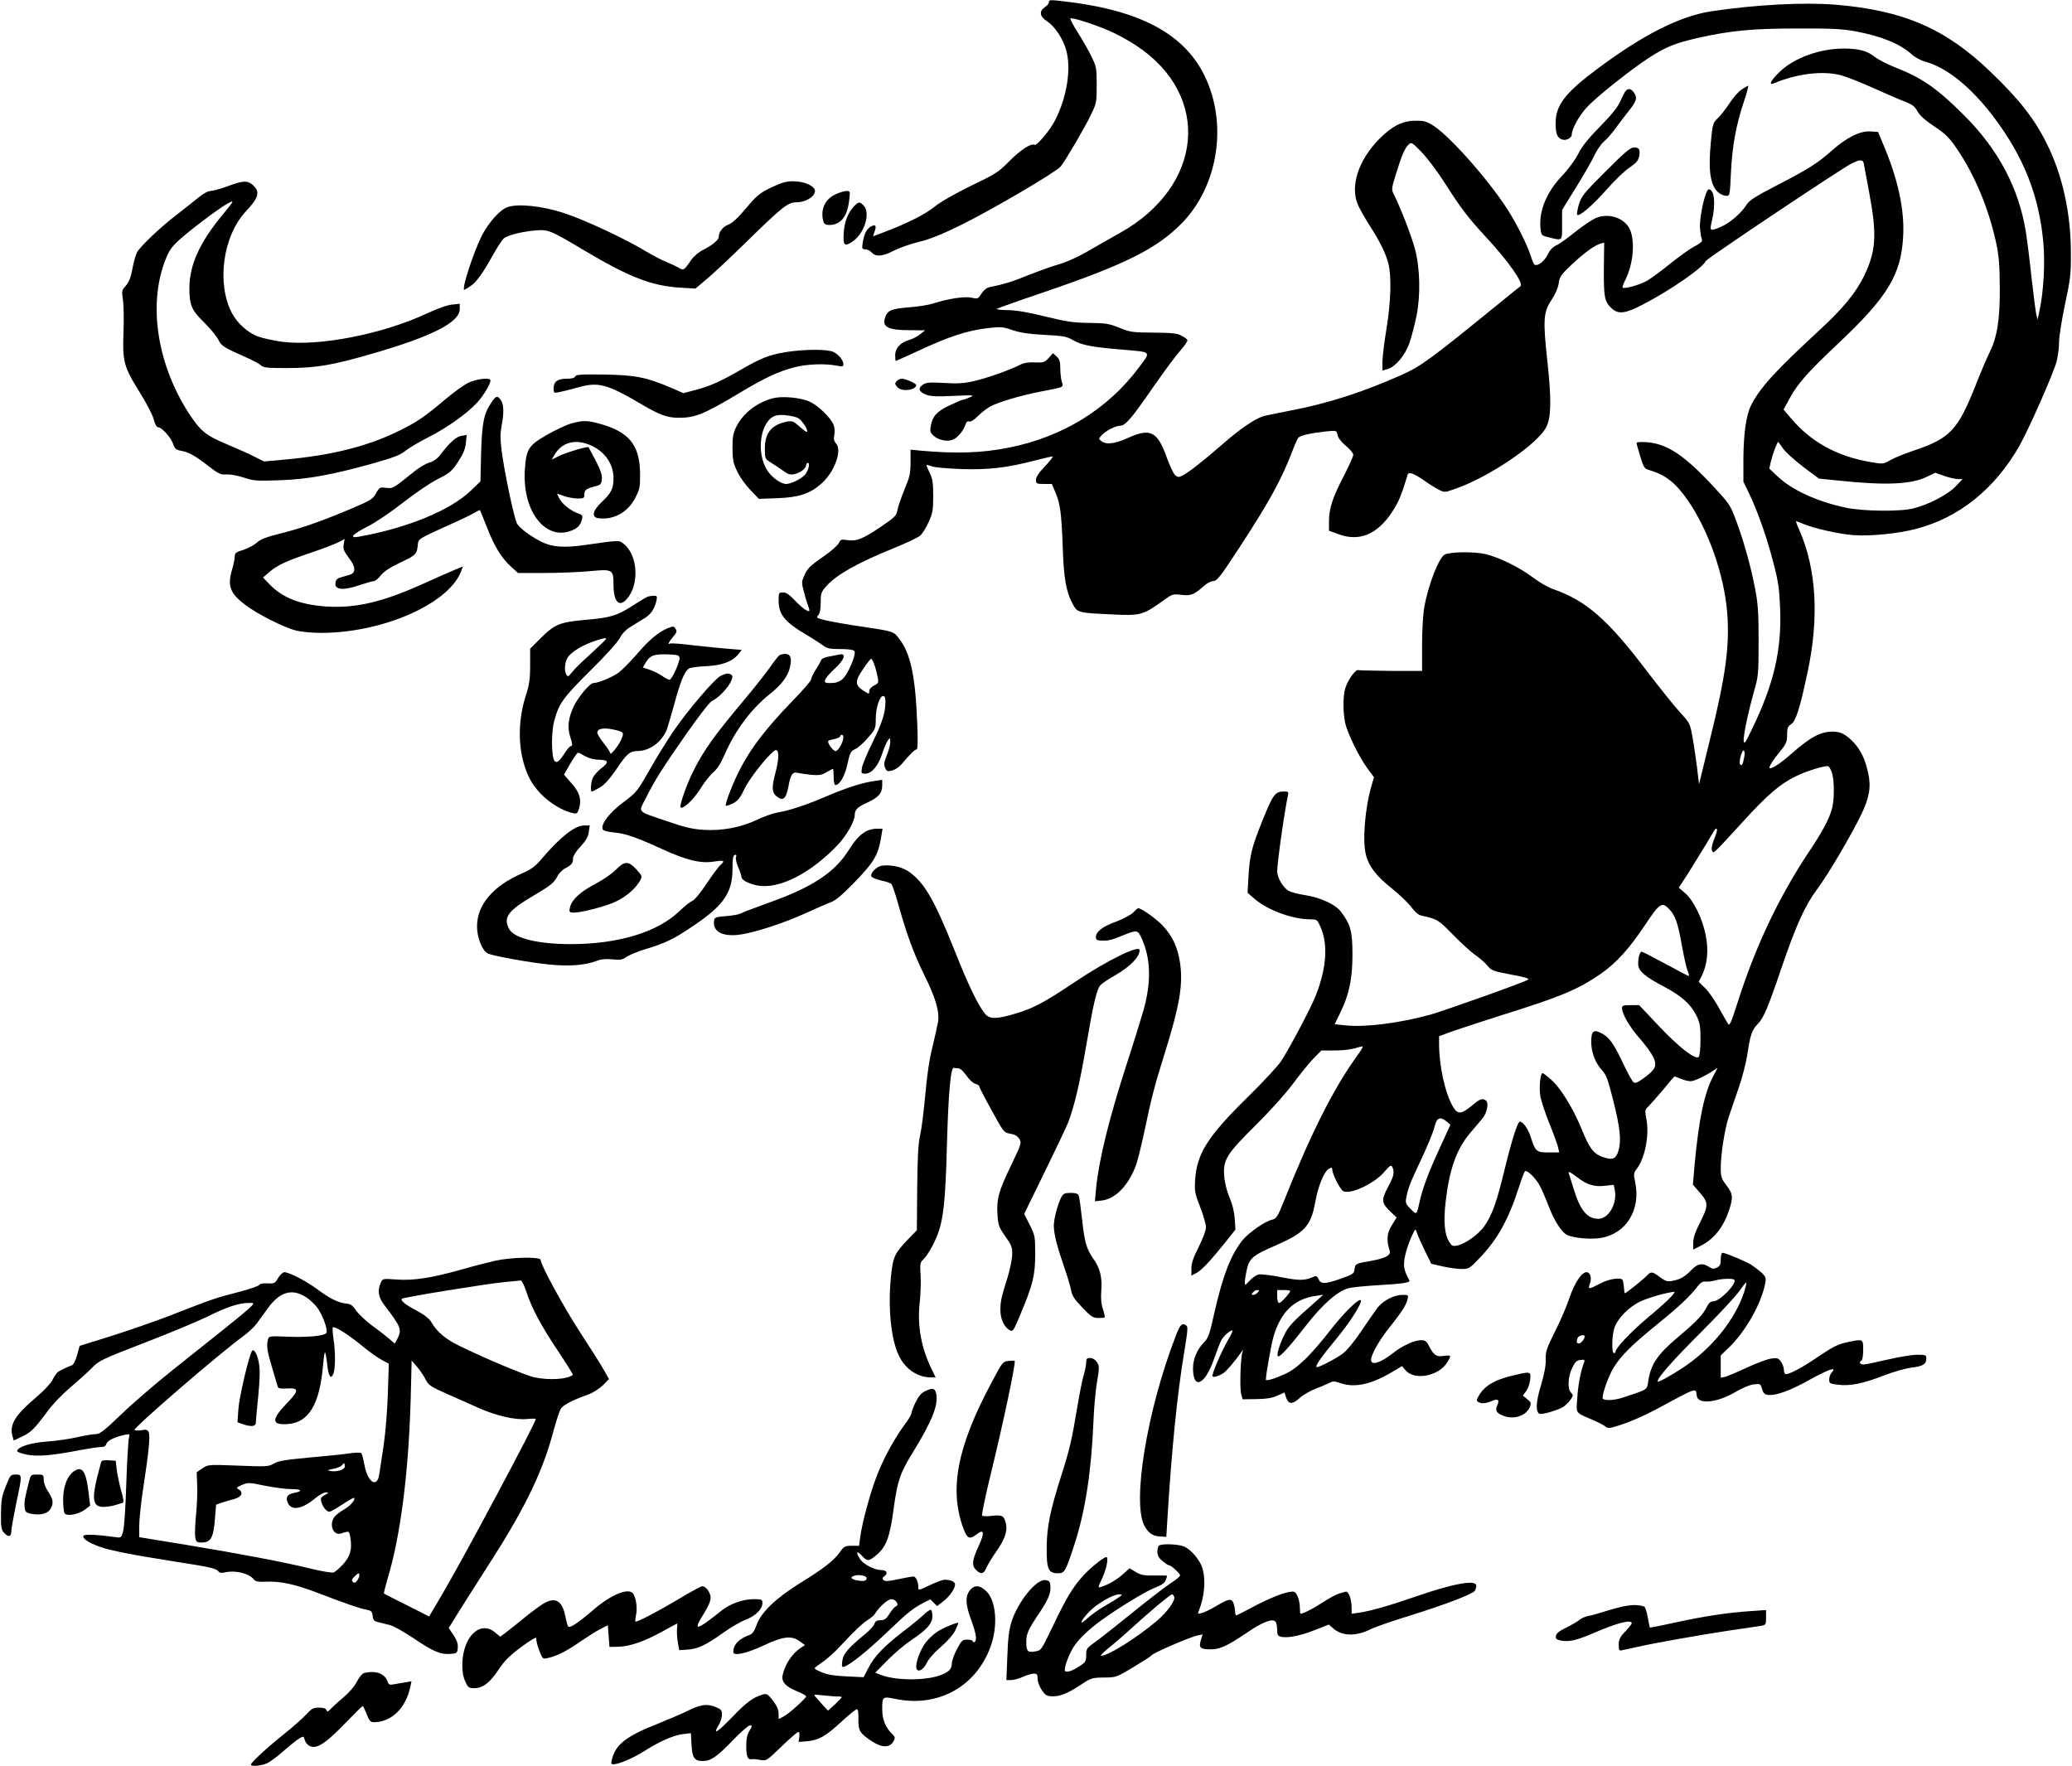 <?xml version="1.0" standalone="no"?>
<!DOCTYPE svg PUBLIC "-//W3C//DTD SVG 20010904//EN"
 "http://www.w3.org/TR/2001/REC-SVG-20010904/DTD/svg10.dtd">
<svg version="1.0" xmlns="http://www.w3.org/2000/svg"
 width="1280pt" height="1091pt" viewBox="0 0 1280 1091"
 preserveAspectRatio="xMidYMid meet">
<g transform="translate(0,1091) scale(0.1,-0.1)"
fill="#000000" stroke="none">
<path d="M6480 10896 c0 -7 -11 -21 -25 -30 -37 -25 -33 -58 13 -87 47 -31 98
-106 118 -177 33 -114 6 -290 -68 -435 -30 -60 -114 -160 -127 -152 -20 12
-84 -29 -152 -97 -70 -71 -86 -82 -241 -156 -98 -48 -189 -100 -223 -128 -58
-47 -164 -101 -305 -155 -41 -16 -75 -29 -76 -29 -1 0 3 13 9 30 13 35 6 46
-22 31 -27 -15 -43 -46 -51 -98 -6 -40 -5 -43 15 -43 12 0 30 -9 40 -20 26
-28 66 -25 136 11 33 17 103 42 157 55 71 17 143 47 267 108 193 96 581 324
608 358 31 39 148 239 186 318 35 72 36 79 36 185 0 103 -2 114 -32 175 -17
36 -55 102 -84 148 -29 45 -50 85 -46 88 8 8 142 -34 239 -76 47 -20 124 -62
171 -94 462 -307 412 -866 -104 -1155 -63 -35 -157 -89 -209 -119 -52 -30
-126 -63 -165 -74 -38 -10 -124 -41 -190 -67 -106 -43 -149 -56 -245 -76 -14
-2 -35 -20 -47 -39 -21 -33 -23 -34 -62 -25 -43 9 -143 -6 -236 -36 -27 -9
-96 -20 -153 -24 -106 -9 -127 -18 -143 -59 -23 -61 15 -82 149 -82 l97 -1
-29 -23 c-15 -13 -46 -29 -68 -36 -56 -16 -88 -51 -88 -95 0 -19 2 -35 4 -35
2 0 71 31 153 69 180 83 284 117 408 133 88 10 98 10 161 -12 49 -16 102 -24
198 -29 117 -6 136 -10 176 -33 51 -30 117 -43 303 -58 185 -16 179 -9 103
-110 -193 -258 -469 -428 -801 -495 -167 -34 -329 -39 -550 -19 l-60 6 0 -79
c0 -68 -5 -90 -38 -168 -20 -49 -40 -107 -43 -127 -6 -34 -15 -43 -103 -103
-114 -76 -148 -90 -205 -82 -39 6 -44 4 -54 -18 -6 -13 -46 -49 -89 -79 -92
-64 -107 -79 -127 -128 -14 -31 -14 -43 -1 -89 7 -30 18 -67 24 -82 6 -16 11
-33 11 -38 0 -17 -44 13 -91 63 -32 34 -53 48 -72 48 -26 0 -27 -2 -27 -50 0
-86 37 -132 167 -209 37 -22 83 -51 102 -65 30 -23 45 -26 112 -26 49 0 80 -4
87 -12 14 -19 -41 -148 -75 -175 -19 -16 -41 -23 -70 -23 -36 0 -40 2 -36 19
3 11 29 42 59 69 62 57 75 99 27 88 -16 -4 -45 -9 -66 -13 -22 -3 -41 -13 -45
-22 -3 -9 -18 -36 -34 -60 -15 -25 -28 -52 -28 -60 0 -8 -49 -64 -108 -125
-182 -188 -276 -313 -349 -466 -40 -84 -75 -181 -69 -188 3 -2 22 4 43 14 31
16 45 33 74 94 37 75 173 241 194 236 19 -5 17 -60 -5 -142 -25 -93 -22 -126
16 -150 34 -23 50 -6 64 64 14 78 26 95 58 87 15 -3 53 -9 84 -12 47 -4 64 -2
93 16 20 11 38 21 41 21 2 0 4 -22 4 -50 0 -28 5 -50 10 -50 28 0 59 55 75
129 16 72 20 80 50 94 17 8 53 40 78 70 45 52 47 57 47 115 0 68 24 142 46
142 10 0 14 -12 14 -37 -1 -67 -19 -126 -79 -248 -33 -66 -62 -137 -66 -157
-6 -36 -4 -38 20 -38 39 0 79 46 104 121 12 36 28 75 36 85 14 18 14 17 15
-11 0 -16 -10 -53 -22 -82 -17 -43 -19 -57 -10 -77 10 -22 14 -24 44 -16 18 5
44 22 56 37 52 62 84 93 94 93 8 0 9 51 4 168 -11 283 -41 425 -110 514 -36
48 -32 47 -241 78 -77 11 -171 28 -208 36 -63 15 -67 18 -52 33 10 12 15 38
15 79 0 57 3 65 36 102 64 71 191 142 419 235 77 31 150 66 161 77 12 11 35
47 50 81 25 55 29 74 29 162 0 84 -4 107 -22 144 -12 25 -21 46 -19 48 2 2 16
-2 32 -8 16 -7 100 -14 186 -17 170 -5 278 8 456 54 51 13 97 24 104 24 6 0
-14 -27 -45 -59 -39 -41 -57 -68 -57 -85 0 -24 3 -26 49 -26 l49 0 21 -50 c31
-71 38 -129 46 -335 6 -196 21 -282 61 -355 30 -56 31 -56 244 -66 178 -9 191
-5 325 92 46 33 53 35 102 29 59 -7 78 0 136 51 21 20 48 34 62 34 22 0 43 26
149 188 196 299 274 441 342 621 13 35 29 70 35 77 12 14 80 29 175 39 61 6
61 6 67 -23 4 -18 23 -43 51 -66 25 -21 46 -46 46 -56 0 -10 -27 -69 -59 -132
-69 -132 -91 -200 -91 -279 l0 -58 58 -21 c127 -48 239 -3 330 134 41 62 59
103 98 234 6 19 39 7 101 -36 29 -21 69 -46 89 -56 36 -19 38 -19 93 0 213 71
525 282 575 389 29 60 30 173 6 394 -29 265 -26 311 24 387 24 36 41 75 45
103 5 41 14 54 81 117 78 73 139 117 177 129 l23 6 -2 -163 c-1 -175 4 -202
48 -243 41 -38 84 -33 188 21 170 87 378 231 393 271 6 15 833 568 900 602 54
27 72 27 77 -1 2 -13 18 -97 35 -188 47 -253 40 -354 -35 -508 -49 -100 -129
-198 -269 -327 -278 -257 -370 -357 -427 -468 -31 -61 -47 -176 -48 -332 l0
-141 36 -74 c52 -109 111 -275 150 -430 30 -113 36 -159 41 -281 10 -257 -39
-466 -176 -748 -37 -77 -46 -91 -49 -70 -4 31 27 177 64 309 26 89 28 107 28
305 0 176 -3 229 -21 325 -27 141 -72 302 -120 429 -34 92 -41 101 -146 214
-174 186 -279 255 -403 265 -35 2 -64 1 -64 -4 0 -5 10 -43 23 -84 20 -66 26
-76 52 -83 105 -31 166 -79 243 -190 127 -185 223 -459 242 -692 16 -205 -9
-391 -108 -790 l-66 -270 -12 100 c-7 55 -19 140 -28 188 -15 86 -17 90 -73
151 -32 34 -126 151 -210 261 -242 319 -375 435 -580 506 -29 10 -83 41 -120
69 -83 63 -206 124 -293 146 -65 16 -211 16 -253 -1 -36 -15 -103 -184 -128
-325 -8 -42 -14 -145 -14 -235 l0 -160 -190 0 c-104 1 -196 3 -204 5 -17 6
-65 -61 -81 -114 -14 -48 -14 -147 0 -212 14 -65 88 -215 138 -282 l40 -54
-14 -47 c-42 -143 -59 -349 -35 -436 18 -69 65 -129 158 -203 49 -39 104 -92
122 -117 20 -27 43 -47 59 -51 103 -23 106 -25 197 -118 50 -51 111 -107 137
-125 25 -17 59 -46 75 -65 26 -32 36 -36 137 -55 102 -19 125 -26 115 -34 -15
-13 -515 -191 -604 -216 -190 -52 -398 -79 -522 -66 l-68 7 35 72 c55 113 75
209 75 361 0 141 -12 185 -72 263 -34 45 -127 87 -222 102 -41 6 -86 18 -102
27 -33 20 -69 81 -69 119 0 55 47 385 67 472 4 19 1 22 -22 22 -59 0 -70 -15
-141 -192 -60 -149 -74 -205 -81 -329 l-6 -105 44 -38 c84 -71 232 -125 345
-126 40 0 42 -2 63 -50 46 -106 35 -253 -30 -419 -30 -76 -154 -312 -214 -406
-17 -27 -111 -129 -209 -225 -247 -243 -312 -347 -323 -510 -4 -69 -2 -83 31
-167 20 -51 36 -107 36 -125 0 -19 -19 -70 -45 -122 -33 -65 -45 -100 -45
-132 l0 -45 29 15 c34 18 85 72 176 185 l67 84 -4 66 c-3 42 -14 90 -32 131
-16 38 -30 92 -33 130 -9 103 12 138 192 316 87 86 185 195 230 255 42 57 99
128 127 157 l51 52 76 0 c71 0 114 7 169 24 18 6 12 -7 -34 -71 -139 -194
-280 -475 -443 -885 -38 -95 -46 -107 -71 -113 -45 -10 -143 -78 -183 -126
-73 -89 -124 -222 -177 -458 -28 -126 -36 -149 -63 -175 -41 -42 -67 -102 -67
-159 0 -136 73 -105 129 55 17 48 37 101 46 118 14 28 61 67 69 59 3 -2 -12
-31 -31 -64 -35 -60 -93 -193 -93 -215 0 -13 33 -5 67 16 20 13 72 74 111 130
12 18 13 18 7 -1 -12 -38 -17 -220 -8 -255 l9 -35 85 1 c61 1 96 6 129 21 l45
20 10 -31 c14 -43 39 -44 84 -3 21 19 64 44 96 56 31 12 69 28 85 36 25 13 33
13 70 0 86 -30 186 -10 314 65 l67 40 22 -26 c56 -65 206 -36 258 50 26 42 25
45 -21 39 -47 -7 -63 4 -91 59 -16 32 -24 38 -52 38 -40 0 -119 -37 -172 -80
-74 -59 -135 -79 -135 -42 0 33 48 118 112 199 77 96 104 138 113 175 7 27 6
28 -31 28 -51 0 -118 -34 -153 -78 -15 -20 -61 -86 -101 -145 -43 -65 -89
-120 -114 -139 -51 -37 -156 -91 -163 -84 -9 8 34 68 130 184 82 100 155 217
143 229 -12 13 -104 -78 -186 -183 -124 -159 -206 -239 -282 -273 -71 -32
-118 -45 -118 -34 0 31 33 214 46 261 45 156 128 237 264 256 l45 7 -30 -27
c-166 -146 -185 -166 -214 -227 -32 -67 -48 -127 -34 -127 15 0 74 65 173 193
100 128 189 207 257 227 21 7 106 15 188 20 146 8 199 16 192 29 -34 62 -39
88 -29 143 6 32 23 85 38 119 28 61 28 62 37 33 5 -16 27 -66 49 -111 l40 -81
70 -16 c39 -9 91 -16 117 -16 44 0 50 3 107 63 114 118 181 237 249 447 15 47
31 89 35 93 12 13 69 -43 94 -92 13 -25 38 -83 55 -128 33 -86 78 -155 110
-172 37 -20 150 -30 212 -19 157 27 247 176 210 347 -10 47 -9 55 9 78 51 65
80 207 61 307 -10 55 -10 60 12 80 12 12 53 58 91 103 37 46 69 83 71 83 1 0
19 -7 38 -15 20 -8 47 -15 60 -15 23 0 87 30 142 66 l26 17 -26 -49 c-56 -105
-90 -266 -116 -546 l-11 -127 40 -46 c57 -65 57 -82 6 -184 -31 -61 -44 -98
-44 -129 l0 -42 48 24 c80 41 137 112 172 215 28 83 26 105 -15 158 -31 41
-35 53 -35 107 0 81 24 237 48 311 11 33 38 113 61 178 23 65 48 162 56 217
18 118 27 146 65 185 35 36 62 99 146 347 88 258 144 383 218 482 69 92 213
337 277 470 48 101 59 167 39 254 -18 81 -44 135 -86 182 -47 51 -82 70 -132
70 -76 0 -139 -34 -259 -140 -60 -54 -122 -94 -131 -85 -6 6 19 47 64 102 39
47 44 60 44 103 0 41 4 52 24 65 30 20 55 97 102 320 73 337 55 641 -50 879
-14 31 -23 56 -20 56 2 0 21 -7 42 -16 69 -29 221 -63 309 -70 105 -8 277 9
388 38 267 69 487 246 640 513 58 103 211 449 230 522 8 31 15 85 15 119 0 34
17 140 37 235 34 158 37 188 36 324 -1 241 -52 473 -148 666 -76 154 -169 273
-348 445 -278 268 -539 380 -957 415 -200 16 -497 0 -770 -41 -192 -30 -415
-142 -695 -350 -205 -152 -265 -229 -265 -341 0 -65 10 -91 40 -101 25 -9 60
10 60 32 0 33 47 118 93 167 57 63 273 234 382 305 105 68 162 91 305 124 201
45 336 58 615 58 207 1 279 -3 355 -17 161 -30 276 -77 348 -141 20 -19 57
-39 82 -46 136 -36 288 -159 430 -348 180 -240 274 -475 302 -760 13 -129 3
-314 -23 -432 l-12 -55 -8 35 c-4 19 -17 121 -29 225 -11 105 -27 231 -35 282
-43 268 -168 507 -380 719 -167 167 -259 232 -428 298 -48 19 -103 47 -124 64
-49 38 -99 52 -194 52 -147 0 -307 -58 -396 -145 -53 -51 -70 -84 -35 -70 141
60 301 79 411 51 35 -9 127 -45 206 -81 78 -35 166 -73 196 -84 43 -17 58 -29
74 -58 14 -26 46 -55 103 -93 69 -46 93 -69 138 -135 111 -161 200 -373 246
-588 17 -81 21 -137 22 -277 1 -199 -17 -306 -65 -401 -15 -31 -53 -119 -83
-196 -111 -281 -159 -332 -387 -408 -56 -19 -120 -45 -143 -59 -42 -24 -43
-24 -125 -10 -205 36 -366 125 -489 272 l-44 52 38 69 c50 92 109 159 303 342
303 286 386 423 398 660 9 166 -33 357 -126 574 l-29 70 -48 3 c-63 4 -146
-37 -237 -118 -89 -79 -148 -116 -344 -217 -128 -66 -166 -91 -183 -117 -30
-50 -104 -114 -156 -136 -72 -31 -74 -29 -58 38 24 102 15 192 -20 192 -21 0
-60 -178 -54 -243 3 -29 8 -59 12 -67 4 -11 -9 -23 -47 -43 -29 -15 -96 -63
-149 -106 -53 -43 -117 -90 -142 -105 -43 -25 -142 -53 -152 -43 -3 3 4 23 15
44 52 102 64 249 27 321 -35 67 -128 97 -205 66 -24 -10 -83 -49 -130 -87 -47
-38 -100 -76 -117 -83 -21 -9 -39 -28 -53 -57 -20 -41 -62 -74 -81 -62 -5 3
-16 29 -25 58 -20 61 -72 167 -123 252 -105 177 -366 477 -475 547 -44 28 -60
33 -112 32 -82 0 -144 -32 -225 -113 -129 -131 -181 -293 -131 -407 12 -26 43
-82 70 -124 64 -99 101 -174 117 -235 21 -79 17 -236 -11 -407 -14 -84 -25
-176 -25 -204 l0 -53 33 9 c48 14 108 86 134 161 12 35 32 111 44 169 25 127
22 290 -10 412 -19 74 -91 260 -129 334 -17 34 -17 36 11 127 37 120 56 163
79 184 18 16 21 14 81 -48 34 -35 98 -120 142 -189 100 -157 140 -210 255
-335 141 -152 236 -288 212 -304 -5 -3 -63 -50 -128 -103 -425 -346 -484 -390
-605 -444 -235 -105 -453 -176 -684 -220 -71 -14 -146 -29 -166 -34 -53 -14
-151 -81 -262 -179 -113 -98 -199 -166 -240 -188 -26 -13 -31 -13 -48 2 -10
10 -33 58 -51 108 -57 161 -101 184 -236 123 -84 -38 -136 -45 -167 -22 -19
14 -19 15 0 36 25 28 87 60 116 60 31 0 72 48 202 237 64 92 139 194 167 225
28 32 49 62 45 68 -3 6 -21 18 -38 27 -25 14 -61 17 -172 18 -130 1 -145 3
-210 30 -62 25 -83 29 -185 30 -97 1 -139 7 -270 39 -105 26 -180 39 -232 40
-42 0 -74 4 -70 8 4 3 129 48 277 98 517 176 709 272 865 430 204 208 275 546
175 831 -105 303 -374 471 -850 534 -142 18 -145 18 -145 1z m4534 -2756 c15
-22 71 -73 125 -114 l98 -73 119 -12 c296 -31 450 -24 549 24 l50 24 55 -19
c30 -11 68 -19 85 -20 l29 0 -44 -46 c-49 -51 -167 -112 -260 -135 -82 -21
-315 -18 -420 5 -176 38 -330 109 -417 191 l-53 50 10 45 c9 39 39 120 45 120
1 0 14 -18 29 -40z m-5616 -1327 c6 -16 13 -37 15 -48 18 -75 18 -74 -13 -90
-18 -9 -30 -23 -30 -35 0 -20 -1 -20 -35 2 -54 35 -55 59 -4 133 24 36 47 65
50 65 4 0 11 -12 17 -27z m-188 -457 c0 -30 -31 -86 -48 -86 -17 0 -56 56 -44
64 4 2 22 7 40 11 17 3 32 11 32 16 0 5 5 9 10 9 6 0 10 -6 10 -14z m5565
-125 c-8 -44 -15 -55 -25 -44 -11 11 11 94 23 86 5 -3 6 -22 2 -42z m541 -92
c17 -46 17 -174 0 -230 -20 -67 -60 -140 -136 -254 -189 -283 -333 -585 -446
-939 -38 -119 -49 -146 -58 -133 -6 9 -31 53 -56 98 -25 46 -63 101 -85 123
l-41 40 19 37 c35 71 43 160 24 252 -21 105 -76 216 -127 259 l-39 34 58 89
c31 50 81 131 111 180 63 106 58 100 66 92 4 -4 -3 -29 -15 -57 -13 -30 -19
-59 -16 -71 7 -20 7 -20 32 3 14 12 84 88 156 167 153 169 236 240 333 286 65
32 177 66 198 61 5 -1 15 -18 22 -37z m-1004 -846 c38 -40 53 -85 78 -224 12
-68 28 -138 35 -156 8 -18 11 -33 7 -33 -3 0 -68 34 -143 75 -76 41 -142 75
-147 75 -12 0 -22 -34 -22 -76 0 -42 40 -77 160 -140 108 -57 166 -109 200
-179 21 -43 25 -64 25 -147 0 -55 -5 -102 -11 -108 -20 -20 -125 62 -248 193
l-120 127 -53 0 c-44 0 -53 -3 -53 -17 0 -37 49 -121 109 -188 34 -39 71 -89
83 -113 26 -55 18 -77 -54 -130 -42 -31 -56 -37 -67 -28 -8 6 -37 58 -64 116
-58 123 -85 160 -131 185 -51 28 -66 16 -66 -52 0 -66 26 -132 69 -178 23 -24
36 -60 66 -180 44 -175 52 -252 33 -315 -16 -53 -38 -60 -103 -36 -53 21 -78
55 -125 172 -51 125 -130 254 -187 303 -25 23 -49 41 -54 41 -13 0 -22 -86
-14 -138 3 -26 28 -101 54 -167 27 -66 52 -135 56 -152 l7 -33 -66 0 c-75 0
-81 6 -110 96 -16 49 -47 94 -66 94 -15 0 -49 -106 -96 -299 -50 -205 -76
-276 -124 -346 -35 -50 -117 -110 -167 -120 -29 -6 -35 -3 -52 25 -27 45 -34
122 -21 240 22 200 67 328 147 424 32 37 68 81 81 96 29 35 41 98 21 111 -23
15 -35 11 -84 -30 -69 -57 -90 -58 -120 -7 -48 83 -85 252 -85 387 l0 47 84
31 c46 16 187 62 312 102 356 111 463 156 602 252 96 66 179 158 277 306 88
132 102 141 147 94z m-1374 -1313 l22 -19 -63 -138 c-71 -153 -108 -251 -126
-333 -20 -89 -18 -87 -56 -50 -28 27 -33 38 -29 64 11 62 27 103 95 246 38 80
74 169 81 198 14 58 34 67 76 32z m-334 -286 c11 -30 6 -51 -30 -119 -42 -79
-40 -98 15 -150 l39 -37 -30 -48 c-31 -49 -34 -93 -13 -157 9 -28 -26 -47
-115 -63 -96 -16 -98 -18 -102 -51 -3 -28 -9 -32 -88 -60 -96 -33 -121 -34
-135 -1 -6 15 -15 20 -25 16 -61 -27 -89 -27 -204 -5 -64 13 -127 20 -142 17
-14 -4 -39 -21 -55 -39 -29 -31 -29 -31 -29 -7 0 13 6 49 13 79 15 67 39 87
177 146 180 79 218 120 245 268 18 100 55 191 86 207 15 8 19 7 19 -4 0 -29
48 -124 68 -135 43 -23 191 46 252 117 40 46 45 48 54 26z m1140 -58 c60 -46
107 -60 172 -52 l53 6 7 -35 c15 -82 -39 -175 -102 -175 -70 0 -113 54 -154
189 -12 40 -24 80 -27 87 -8 21 3 17 51 -20z m-1974 -711 c-7 -8 -19 -15 -27
-15 -13 0 -13 3 -3 15 7 8 19 15 27 15 13 0 13 -3 3 -15z m200 9 c0 -12 -56
-74 -67 -74 -8 0 -13 15 -13 40 l0 40 40 0 c22 0 40 -2 40 -6z"/>
<path d="M10759 10357 c-19 -12 -53 -51 -76 -87 -24 -36 -56 -77 -73 -92 -28
-26 -30 -34 -41 -145 -18 -184 -2 -279 53 -317 12 -9 32 -16 44 -16 20 0 21 6
27 143 8 163 31 291 79 436 19 55 31 101 27 101 -3 0 -21 -10 -40 -23z"/>
<path d="M10042 10347 c-6 -7 -20 -35 -32 -62 -15 -35 -53 -83 -124 -155 -74
-75 -113 -124 -136 -170 -19 -37 -61 -95 -100 -136 -98 -103 -145 -220 -133
-329 5 -40 6 -41 57 -53 80 -19 76 -22 76 80 l0 91 84 136 c47 75 98 164 114
198 16 34 43 74 60 88 17 14 48 49 69 78 21 29 56 75 79 104 53 65 60 87 40
118 -18 28 -38 32 -54 12z"/>
<path d="M9919 9851 c-133 -132 -148 -151 -165 -203 -9 -32 -14 -61 -11 -65
13 -13 93 55 182 156 50 56 113 118 142 136 41 28 53 42 59 69 8 44 0 56 -34
55 -21 -1 -61 -35 -173 -148z"/>
<path d="M1405 9759 c-44 -16 -91 -29 -105 -29 -15 0 -46 -17 -75 -41 -28 -23
-86 -69 -130 -103 -98 -74 -232 -201 -249 -236 -7 -14 -19 -54 -26 -90 -13
-71 -23 -94 -51 -125 -16 -18 -17 -28 -10 -75 5 -30 7 -120 4 -200 -7 -183 1
-216 101 -375 41 -66 80 -141 86 -167 8 -31 18 -48 28 -48 22 0 79 -64 92
-104 9 -28 17 -35 48 -41 50 -9 85 -29 169 -94 64 -49 76 -55 112 -52 24 1 70
-7 108 -20 61 -20 79 -21 222 -16 175 6 325 34 586 107 116 33 158 49 190 75
22 18 87 56 144 85 117 60 236 145 298 212 40 44 83 115 83 138 0 19 -84 10
-135 -14 -27 -13 -95 -61 -150 -108 -123 -104 -168 -134 -270 -185 -197 -99
-421 -156 -722 -183 l-122 -11 -58 29 c-32 17 -110 51 -173 78 -128 53 -163
82 -235 193 -202 314 -254 697 -132 972 20 45 41 70 108 126 92 77 227 176
273 200 35 18 31 11 -36 -70 -145 -175 -208 -314 -208 -458 0 -105 14 -136 91
-211 37 -37 77 -85 88 -107 21 -40 28 -45 176 -111 38 -17 78 -38 88 -48 16
-14 41 -16 165 -16 179 1 272 17 522 89 370 107 540 194 540 275 l0 33 -49 -5
c-30 -3 -91 -25 -157 -56 -271 -126 -657 -202 -888 -174 -53 7 -121 22 -152
33 -65 24 -131 85 -163 148 -94 184 -53 474 87 624 80 85 90 121 46 162 -34
31 -59 31 -159 -6z"/>
<path d="M4763 9751 c-71 -35 -88 -49 -153 -126 -50 -60 -85 -93 -111 -103
-34 -13 -59 -45 -59 -76 0 -18 -38 -50 -95 -79 -30 -15 -60 -41 -75 -63 -42
-63 -49 -67 -76 -49 -13 8 -47 24 -76 36 -29 11 -90 43 -136 71 -128 77 -375
192 -502 233 -129 42 -277 58 -343 36 -48 -16 -118 -94 -162 -180 -51 -102
-125 -331 -107 -331 3 0 21 10 39 23 37 24 77 81 143 200 24 42 51 84 61 93
22 20 107 42 194 50 82 7 91 4 309 -126 274 -163 412 -216 586 -227 l96 -6 64
54 c36 29 142 128 235 219 240 235 272 260 325 260 70 0 136 53 108 87 -21 26
-74 43 -131 43 -41 0 -71 -9 -134 -39z"/>
<path d="M5163 9710 c-67 -30 -96 -95 -77 -167 5 -17 14 -23 36 -23 71 0 112
50 124 153 7 55 6 57 -17 57 -13 0 -43 -9 -66 -20z"/>
<path d="M5275 9635 c-38 -42 -59 -96 -63 -167 -5 -77 6 -85 59 -47 70 50 107
172 65 218 -25 27 -32 26 -61 -4z"/>
<path d="M4850 8734 c-100 -17 -147 -35 -278 -111 -123 -71 -189 -100 -278
-123 l-72 -19 -78 34 c-150 64 -220 78 -412 81 -142 2 -174 0 -179 -12 -3 -9
-21 -14 -53 -14 -57 0 -80 -18 -80 -60 0 -28 2 -29 33 -23 17 3 70 16 116 29
127 36 179 23 396 -105 109 -64 158 -82 225 -82 104 -1 157 21 378 153 159 95
240 133 340 159 78 20 187 24 260 10 36 -7 42 -6 42 8 0 25 -27 59 -60 76 -37
19 -182 18 -300 -1z"/>
<path d="M6478 8698 c-25 -27 -32 -29 -85 -27 -38 2 -68 -3 -88 -13 -60 -32
-213 -86 -290 -103 -61 -14 -102 -16 -184 -11 -88 5 -110 3 -129 -10 -32 -22
-27 -43 15 -61 31 -12 62 -14 173 -9 126 6 133 5 101 -9 -18 -8 -38 -15 -44
-15 -5 0 -42 -16 -82 -35 -78 -37 -104 -66 -115 -127 -6 -31 -3 -41 15 -58 33
-31 92 -42 126 -24 30 15 62 56 74 92 4 15 12 21 22 18 9 -4 31 10 56 35 23
23 58 49 77 59 54 28 184 66 305 90 155 30 145 25 134 63 -5 17 -9 55 -9 83 0
40 -5 55 -22 71 l-23 21 -27 -30z"/>
<path d="M5542 8558 c-16 -16 -15 -23 4 -42 27 -28 114 -16 114 15 0 10 -65
39 -87 39 -10 0 -24 -5 -31 -12z"/>
<path d="M3034 8421 c-46 -70 -56 -123 -62 -311 l-4 -174 -55 -53 c-126 -124
-394 -235 -697 -289 -63 -11 -40 15 55 63 46 23 144 89 219 148 74 58 171 124
216 146 73 37 85 47 124 106 32 49 44 79 48 116 l5 50 -34 -6 c-34 -7 -72 -42
-130 -118 -17 -23 -42 -40 -67 -47 -23 -7 -64 -31 -93 -55 -131 -106 -131
-106 -174 -101 -38 5 -41 4 -62 -34 -19 -34 -34 -44 -135 -87 -190 -81 -317
-126 -448 -159 -96 -24 -132 -38 -154 -59 -16 -15 -53 -34 -82 -44 -47 -14
-54 -20 -54 -42 0 -14 -7 -48 -15 -75 -32 -105 -15 -151 80 -223 75 -57 237
-139 312 -158 32 -9 101 -15 158 -15 374 0 777 175 860 372 l15 38 -47 -19
c-27 -11 -118 -51 -204 -90 -247 -111 -413 -150 -594 -138 -161 11 -270 54
-350 137 l-40 42 38 33 c50 43 103 68 257 120 69 23 144 52 167 63 l42 22 -6
-34 c-4 -27 1 -41 31 -81 45 -58 46 -95 4 -107 -16 -5 -40 -11 -55 -16 -20 -5
-29 -15 -31 -34 -5 -42 48 -48 146 -14 43 14 84 26 92 26 8 0 28 16 43 36 20
24 59 50 123 80 97 46 100 50 106 117 3 26 15 33 155 97 84 37 169 77 189 89
20 12 38 21 39 19 2 -2 21 -50 44 -108 46 -118 89 -188 150 -243 l41 -37 161
0 c88 0 215 5 281 11 143 14 148 11 148 -82 0 -107 34 -144 82 -90 79 88 69
272 -19 341 -30 23 -22 24 -238 -7 -133 -19 -205 -13 -271 20 -65 33 -130 81
-149 110 -17 27 -77 307 -96 451 -9 72 -9 107 -1 152 16 79 15 135 -4 162 -21
30 -30 28 -60 -17z"/>
<path d="M4777 8450 c-101 -26 -186 -92 -228 -176 -20 -40 -24 -64 -24 -134 1
-72 5 -94 30 -144 15 -33 52 -84 81 -114 l52 -54 114 4 c134 5 202 28 272 90
81 71 130 205 91 248 -13 14 -16 28 -11 53 4 19 2 46 -4 61 -17 45 -97 122
-151 146 -58 24 -165 34 -222 20z m152 -122 c24 -12 66 -76 56 -86 -2 -3 -23
12 -46 33 -37 33 -45 36 -77 30 -95 -18 -137 -69 -137 -165 0 -62 1 -65 33
-85 18 -11 52 -34 75 -50 35 -26 48 -30 75 -24 36 7 72 35 72 56 0 7 5 13 11
13 15 0 2 -50 -19 -74 -23 -25 -86 -56 -115 -56 -32 0 -86 38 -114 79 -77 114
-46 318 52 344 29 8 102 -1 134 -15z"/>
<path d="M3530 8294 c-30 -8 -98 -40 -152 -71 -115 -66 -128 -88 -136 -222
-14 -253 130 -435 291 -368 38 16 53 33 62 68 6 23 3 28 -26 38 -45 16 -96 57
-114 92 -9 16 -14 29 -13 29 2 0 21 -7 43 -15 22 -8 59 -14 83 -15 38 0 42 2
42 24 0 29 11 37 65 51 36 9 40 13 43 46 2 26 -8 56 -39 115 -23 43 -42 80
-43 81 -6 7 -137 -32 -178 -52 l-50 -25 19 32 c45 78 133 99 228 54 84 -39
135 -115 135 -200 0 -64 -14 -92 -70 -145 -60 -56 -69 -97 -22 -103 94 -11
181 37 227 127 27 53 30 67 29 149 -1 179 -70 261 -260 311 -70 18 -93 18
-164 -1z"/>
<path d="M4000 7223 c-8 -3 -50 -28 -92 -55 -96 -62 -138 -75 -296 -88 -154
-14 -186 -27 -272 -113 l-65 -65 0 -103 c0 -86 -5 -120 -29 -194 -54 -174 -45
-364 25 -503 49 -99 165 -192 270 -216 23 -5 27 -2 37 32 16 53 1 101 -52 158
l-42 48 39 68 c22 37 43 68 48 68 4 0 24 -10 44 -22 23 -13 55 -21 86 -22 59
-1 63 -15 13 -53 -19 -15 -42 -40 -50 -55 -14 -27 -19 -88 -7 -88 3 0 25 11
49 25 29 17 59 51 100 110 66 99 85 115 134 115 75 1 150 57 180 135 6 17 27
88 47 160 35 131 60 192 86 213 8 7 54 14 105 16 100 4 166 28 203 74 l21 27
-89 7 c-48 4 -146 14 -217 22 -70 9 -132 13 -137 10 -17 -10 -9 8 16 38 28 33
29 37 16 57 -8 12 -14 12 -43 1 -60 -24 -118 -73 -194 -162 -42 -48 -94 -101
-117 -117 -40 -27 -123 -61 -151 -61 -22 0 -96 -88 -123 -147 -34 -74 -39
-130 -19 -190 11 -32 13 -49 6 -51 -13 -5 -24 -17 -53 -62 -32 -49 -53 -50
-61 -3 -10 64 -7 165 8 220 29 107 54 142 221 308 95 93 171 178 184 203 14
28 38 52 69 71 26 16 63 39 83 51 40 24 63 59 74 108 6 29 4 32 -17 31 -13 0
-30 -3 -38 -6z m-295 -300 c-27 -26 -73 -69 -102 -95 -29 -27 -62 -61 -73 -76
-18 -22 -23 -24 -30 -12 -17 26 -11 86 11 114 27 34 95 74 167 97 81 26 83 24
27 -28z m493 -75 c4 -23 -47 -138 -62 -138 -6 0 -29 12 -50 27 -22 14 -57 31
-78 37 l-37 12 19 32 c26 43 51 52 135 49 57 -2 70 -5 73 -19z m-392 -449 c49
-13 50 -16 30 -62 -17 -37 -66 -97 -66 -81 0 6 -18 34 -40 62 -22 27 -40 57
-40 65 0 28 44 34 116 16z"/>
<path d="M4815 6862 c-6 -4 -33 -38 -60 -77 -27 -38 -95 -124 -151 -191 -193
-230 -255 -316 -323 -452 -39 -77 -85 -211 -77 -220 15 -14 81 48 122 114 25
41 62 87 81 103 23 19 46 55 68 106 66 152 166 286 283 379 70 56 110 109 122
163 13 56 4 83 -29 83 -14 0 -31 -4 -36 -8z"/>
<path d="M4455 6736 c-39 -17 -210 -218 -302 -354 -39 -59 -105 -165 -145
-237 -72 -125 -77 -132 -159 -193 -84 -63 -138 -133 -126 -165 3 -9 29 -16 69
-20 74 -7 137 -29 301 -104 148 -68 236 -89 318 -76 64 10 70 6 38 -23 -12
-10 -50 -63 -86 -116 -36 -55 -74 -100 -86 -104 -12 -4 -49 -33 -82 -65 -135
-129 -377 -202 -670 -202 -203 0 -351 37 -380 94 -37 71 -8 111 145 202 115
68 133 83 154 124 9 18 31 40 49 49 38 20 47 31 47 62 0 13 19 43 46 72 34 36
47 59 51 89 l6 41 -35 0 c-57 0 -149 -73 -260 -204 -41 -49 -64 -66 -123 -92
-180 -78 -279 -195 -278 -329 0 -69 33 -151 67 -166 39 -17 276 -59 389 -69
120 -11 212 -3 282 23 28 11 58 14 98 10 48 -5 63 -3 85 14 16 11 68 33 116
48 126 38 177 62 296 143 189 126 245 207 245 351 0 64 3 85 14 89 10 3 12 0
8 -13 -4 -9 2 -37 13 -62 11 -25 20 -52 20 -59 0 -20 39 -42 96 -54 132 -28
333 73 502 253 51 54 102 144 102 179 0 35 15 51 75 78 71 32 95 59 95 108 l0
34 -47 -7 c-75 -10 -174 -42 -298 -95 -129 -55 -226 -87 -302 -100 -29 -5 -85
-25 -125 -44 -100 -48 -218 -70 -330 -63 -69 4 -119 16 -226 53 -193 66 -179
50 -132 144 57 113 100 181 250 396 78 111 143 195 158 203 68 34 149 144 120
162 -17 11 -27 11 -63 -5z"/>
<path d="M5345 5771 c-39 -24 -64 -53 -108 -122 -83 -130 -223 -222 -482 -314
-88 -32 -169 -62 -180 -69 -11 -6 -51 -13 -90 -16 -57 -4 -70 -8 -73 -23 -13
-68 43 -103 145 -93 89 9 280 70 417 133 66 30 137 61 159 69 27 9 69 45 134
111 135 138 159 179 178 301 l7 42 -39 0 c-21 0 -51 -8 -68 -19z"/>
<path d="M3805 5537 c-22 -23 -78 -62 -124 -86 -94 -49 -147 -97 -159 -144 -7
-28 -6 -32 13 -35 38 -5 204 36 269 68 65 30 126 84 151 131 13 25 12 29 -24
68 -49 53 -73 52 -126 -2z"/>
<path d="M5449 5562 c-32 -4 -74 -45 -66 -66 3 -8 30 -19 61 -26 30 -6 59 -16
64 -23 5 -7 24 -62 41 -123 53 -190 97 -308 160 -436 70 -140 96 -229 86 -291
-4 -23 -20 -94 -35 -157 -19 -74 -34 -178 -44 -295 -9 -99 -23 -211 -32 -250
-12 -53 -16 -134 -18 -328 l-2 -258 -51 -52 c-84 -88 -95 -108 -107 -216 -23
-201 -3 -408 49 -511 41 -81 115 -130 198 -130 l27 0 -23 48 c-66 131 -92 276
-75 417 5 50 8 125 5 167 -4 68 -3 79 15 95 26 24 65 91 89 153 38 99 50 214
59 565 9 314 23 474 43 468 4 -2 16 -3 27 -3 11 0 31 -18 50 -45 17 -25 42
-48 55 -51 14 -3 25 -11 25 -17 0 -5 34 -72 76 -147 74 -135 76 -138 114 -144
27 -4 45 -14 56 -31 16 -25 15 -29 -49 -163 -78 -162 -91 -209 -85 -306 4 -66
9 -78 48 -134 40 -56 44 -68 43 -115 -1 -28 -14 -90 -28 -137 -39 -124 -45
-149 -45 -205 0 -54 24 -106 59 -124 18 -10 23 -2 64 97 78 185 92 242 92 372
0 111 -1 117 -34 183 l-34 67 126 258 c69 141 135 280 146 308 37 96 71 239
111 473 46 269 65 349 88 374 9 11 48 37 87 59 98 57 155 115 155 158 0 35
-200 -63 -400 -197 -194 -130 -259 -164 -376 -198 -114 -33 -152 -32 -181 4
-43 55 -102 177 -182 379 -126 315 -185 420 -277 490 -43 34 -113 51 -175 44z"/>
<path d="M6999 5271 c-15 -14 -62 -39 -104 -55 -84 -30 -125 -62 -125 -96 0
-15 7 -20 28 -21 45 -2 64 2 122 25 107 44 108 44 135 -17 54 -122 57 -263 11
-432 -14 -49 -61 -202 -106 -340 -109 -336 -172 -593 -189 -769 l-7 -78 42 5
c85 9 168 96 213 222 11 33 36 134 55 225 40 191 61 271 122 465 92 296 113
421 94 555 -14 95 -46 166 -107 231 -41 44 -137 111 -153 108 -3 -1 -17 -13
-31 -28z"/>
<path d="M6556 3513 c-23 -46 -46 -134 -46 -177 1 -52 19 -124 64 -254 20 -57
39 -122 43 -144 5 -32 20 -55 68 -105 53 -56 67 -65 98 -66 20 0 39 1 41 4 3
3 -2 25 -10 49 -11 31 -14 65 -11 111 7 84 -6 140 -44 195 -48 69 -58 104 -74
247 -8 74 -17 141 -21 150 -4 12 -18 17 -50 17 -37 0 -45 -4 -58 -27z"/>
<path d="M10630 3130 c0 -33 -4 -42 -25 -52 -19 -9 -29 -8 -49 6 -39 25 -68
20 -107 -20 -40 -42 -70 -59 -120 -68 -29 -5 -42 -1 -75 24 -47 35 -55 36 -80
9 -19 -21 -129 -109 -136 -109 -2 0 -5 16 -6 37 -2 20 -5 40 -8 45 -12 18 -84
7 -139 -22 -70 -37 -77 -37 -64 -3 14 37 4 73 -21 73 -30 0 -75 -70 -106 -163
-15 -45 -54 -136 -87 -202 -53 -106 -60 -126 -58 -174 1 -36 -8 -87 -29 -158
-31 -100 -35 -163 -11 -177 14 -9 121 23 151 44 15 11 35 31 44 45 15 23 15
27 1 41 -23 23 -19 101 8 154 17 36 28 46 51 48 24 3 28 1 22 -15 -20 -51 -37
-136 -42 -217 -7 -104 -17 -90 101 -141 32 -14 66 -32 75 -40 13 -12 27 -10
105 16 50 17 137 55 195 86 276 148 254 141 262 88 9 -54 128 -41 241 26 40
24 88 44 111 46 40 5 42 4 51 -28 8 -27 16 -35 38 -37 47 -6 138 27 257 94
118 65 170 83 137 46 -10 -10 -17 -30 -17 -45 0 -24 4 -26 55 -32 73 -10 155
7 283 57 57 22 133 44 168 48 73 9 94 22 94 56 0 23 -4 24 -57 24 -32 0 -114
-14 -183 -30 -69 -16 -135 -30 -147 -30 -24 0 -31 14 -13 25 6 3 10 33 10 66
0 67 0 67 -92 48 -66 -14 -91 -27 -201 -101 -87 -59 -160 -97 -184 -98 -7 0
-13 12 -13 28 0 15 -9 38 -19 51 -16 21 -23 23 -62 17 -24 -4 -91 -29 -149
-56 -58 -27 -117 -52 -132 -56 l-28 -6 0 69 0 69 56 54 c101 100 196 269 219
392 6 32 3 40 -21 64 -16 14 -45 36 -64 49 -37 23 -161 75 -179 75 -6 0 -11
-18 -11 -40z m83 -126 c21 -21 -88 -134 -129 -134 -16 0 -28 -10 -39 -32 -22
-48 -67 -95 -178 -188 -129 -109 -170 -170 -185 -275 -8 -53 0 -48 -161 -101
-58 -18 -121 -19 -121 0 0 32 41 144 70 189 47 75 112 139 270 267 140 114
202 173 249 235 17 22 30 29 49 27 15 -1 41 2 57 7 35 11 109 14 118 5z m62
-76 c-57 -173 -202 -352 -380 -469 -77 -51 -155 -93 -155 -84 0 24 93 129 266
302 112 112 220 228 240 258 21 30 39 53 42 51 2 -3 -4 -29 -13 -58z m-456
-34 c-18 -20 -84 -79 -146 -130 -101 -86 -193 -183 -193 -205 0 -5 -4 -9 -10
-9 -14 0 -13 104 2 152 17 59 89 133 161 167 50 24 163 56 211 60 6 1 -6 -15
-25 -35z m-529 -240 c0 -16 -23 -44 -35 -44 -16 0 -18 9 -9 34 6 15 44 24 44
10z"/>
<path d="M3055 3120 c-44 -10 -137 -34 -206 -54 -184 -52 -297 -69 -400 -61
-85 6 -85 6 -97 -20 -21 -46 -15 -89 20 -135 106 -139 112 -154 83 -211 l-16
-30 -42 36 c-23 19 -71 56 -107 82 -35 27 -76 66 -91 87 -21 32 -33 40 -64 43
-47 5 -99 31 -178 90 -67 49 -171 103 -200 103 -10 0 -27 -16 -39 -36 -19 -33
-24 -35 -65 -33 -28 2 -47 -2 -52 -10 -5 -7 -66 -28 -137 -46 -133 -34 -153
-41 -414 -143 -85 -33 -246 -89 -356 -124 l-202 -63 -16 -58 c-10 -36 -23 -60
-34 -63 -18 -6 -54 -23 -81 -38 -9 -5 -24 -26 -35 -48 -11 -24 -53 -69 -112
-119 -122 -104 -156 -162 -137 -231 l8 -28 50 24 c56 26 77 47 158 156 30 42
93 107 138 145 46 39 106 93 134 121 48 49 61 55 330 159 154 59 327 132 385
160 118 59 195 85 253 85 58 0 94 32 -466 -414 -108 -86 -253 -211 -321 -277
-103 -99 -129 -119 -154 -119 -17 0 -68 -9 -114 -19 -46 -11 -129 -23 -186
-27 -101 -7 -184 -33 -186 -59 -1 -5 26 -15 59 -22 67 -13 153 -6 325 27 58
11 118 20 133 20 20 0 30 6 34 19 5 20 51 43 112 56 33 7 34 7 27 -21 -4 -16
-11 -144 -16 -284 -4 -140 -13 -272 -20 -293 -11 -39 -12 -39 -53 -33 -106 15
-185 18 -191 8 -11 -18 43 -51 124 -76 43 -14 165 -39 271 -56 107 -18 246
-40 309 -50 79 -13 118 -24 126 -35 10 -13 20 -15 46 -9 63 14 148 -7 176 -44
10 -13 26 -16 80 -14 85 4 181 -17 330 -75 159 -61 243 -90 286 -98 30 -6 35
-11 38 -38 3 -27 8 -33 38 -40 19 -5 52 -13 72 -18 20 -5 87 -43 148 -84 120
-81 163 -98 225 -93 38 3 40 5 43 38 2 25 -6 47 -27 79 l-29 43 82 132 c46 72
131 207 191 300 203 318 312 546 374 785 17 62 37 124 46 138 16 24 70 52 170
88 28 10 67 35 89 56 l38 39 -32 57 c-18 32 -83 135 -144 228 -103 158 -246
420 -246 451 0 21 -185 17 -285 -6z m195 -186 c32 -101 92 -214 198 -372 52
-78 93 -144 91 -146 -32 -28 -147 -35 -240 -15 -53 12 -295 113 -455 191 -90
43 -144 88 -179 149 -14 23 -42 45 -88 70 -71 37 -105 64 -94 75 8 9 519 92
632 103 50 4 95 9 102 10 6 0 21 -29 33 -65z m-1363 -36 c18 -10 48 -37 67
-59 34 -41 72 -139 63 -163 -8 -19 -113 -30 -247 -24 -103 4 -109 3 -114 -16
-11 -40 -6 -72 25 -176 17 -58 33 -111 35 -118 3 -10 19 -13 59 -10 74 4 73
-13 -5 -94 -95 -99 -93 -134 8 -126 130 9 197 122 218 366 4 45 9 80 12 77 3
-3 9 -35 13 -71 8 -77 23 -101 39 -60 12 34 13 130 0 216 -5 35 -7 67 -4 69
10 10 95 -43 176 -110 46 -38 103 -79 127 -91 l43 -23 -6 -185 c-3 -102 -15
-246 -26 -320 -11 -74 -23 -155 -27 -178 -13 -89 -72 -51 -92 59 -6 34 -15 67
-19 71 -5 5 -37 4 -73 -1 -35 -6 -147 -17 -249 -26 -149 -14 -191 -21 -218
-37 -32 -19 -43 -20 -220 -13 -186 7 -187 7 -222 -17 l-35 -24 3 -80 c2 -43
-1 -126 -7 -183 -6 -58 -8 -120 -5 -138 5 -29 10 -33 38 -33 59 0 75 29 84
148 l7 86 35 12 c19 7 54 17 78 23 46 13 58 41 25 60 -16 8 -12 12 22 27 38
16 45 15 141 -5 56 -11 129 -21 163 -21 66 0 75 -13 16 -24 -41 -8 -52 -27
-37 -61 23 -51 89 -39 170 29 24 20 54 36 65 36 20 -1 19 -2 -6 -16 -24 -13
-28 -20 -22 -42 7 -31 33 -62 50 -62 6 0 42 20 80 45 37 25 70 43 72 41 11
-11 -21 -48 -62 -72 -25 -14 -52 -36 -60 -47 -33 -46 -7 -114 39 -102 11 4 29
9 38 11 13 4 18 -4 23 -40 11 -70 -2 -113 -47 -162 -22 -24 -48 -46 -58 -49
-11 -3 -74 7 -142 24 -167 41 -427 90 -770 147 l-288 47 0 69 c0 38 11 144 25
236 35 226 44 323 33 345 -7 14 -16 16 -43 11 -18 -3 -38 -3 -44 1 -14 8 531
479 671 579 30 22 66 56 81 75 14 20 47 64 72 99 73 100 147 123 232 70z m742
-510 c18 -36 29 -44 133 -90 62 -27 151 -67 198 -88 108 -48 225 -74 296 -67
30 3 54 3 54 0 0 -23 -447 -860 -576 -1079 l-83 -141 -138 70 c-76 38 -140 70
-141 72 -2 2 8 41 21 87 81 265 131 657 144 1112 l6 240 33 -38 c18 -21 42
-56 53 -78z m-499 -538 c0 -21 -47 -35 -91 -28 -19 4 -15 6 18 13 24 4 48 14
54 21 15 19 19 18 19 -6z m90 -673 c0 -7 -6 -22 -14 -33 -11 -14 -18 -16 -26
-7 -9 8 -7 16 9 32 24 24 31 26 31 8z"/>
<path d="M1556 2562 c-19 -32 -77 -279 -83 -353 l-6 -86 33 -12 c49 -17 80
-14 80 7 0 9 7 83 15 163 10 104 12 163 5 204 -9 58 -32 97 -44 77z"/>
<path d="M7262 2653 c-178 -462 -270 -1031 -191 -1172 25 -45 52 -62 100 -64
l34 -2 7 115 c26 425 61 771 104 1029 21 127 24 155 12 162 -27 18 -37 7 -66
-68z"/>
<path d="M6710 2493 c0 -16 -7 -50 -15 -78 -9 -27 -27 -120 -41 -205 -33 -197
-46 -253 -95 -408 -72 -225 -92 -324 -93 -453 -1 -134 10 -159 70 -159 41 0
47 11 102 180 67 206 104 449 117 760 3 80 13 189 22 242 15 90 15 99 -1 123
-10 15 -26 25 -41 25 -21 0 -25 -5 -25 -27z"/>
<path d="M6233 2502 c-38 -4 -38 -3 -104 -127 -215 -399 -267 -665 -178 -907
24 -65 39 -71 83 -37 46 36 50 10 11 -74 -40 -87 -43 -119 -15 -147 29 -29 48
-25 64 15 8 19 35 63 59 97 53 75 71 126 62 171 -12 53 -22 59 -86 52 -31 -4
-59 -3 -62 2 -3 5 18 108 47 229 84 342 164 722 154 727 -1 1 -17 1 -35 -1z"/>
<path d="M9335 2409 c-98 -24 -158 -58 -192 -110 -22 -34 -24 -42 -12 -50 20
-13 45 -11 84 5 40 17 50 8 34 -28 -15 -32 -2 -50 47 -66 63 -21 135 6 155 58
9 23 7 30 -17 48 l-26 22 20 28 c12 16 23 48 25 72 5 50 3 51 -118 21z"/>
<path d="M5713 2314 c-23 -11 -40 -33 -58 -70 -14 -29 -25 -59 -25 -67 0 -7
-18 -38 -41 -68 -62 -84 -127 -201 -170 -311 -41 -103 -93 -294 -105 -385 l-7
-53 -46 0 c-42 -1 -48 -4 -73 -40 -35 -50 -101 -102 -246 -191 -147 -91 -242
-182 -268 -258 -14 -39 -26 -56 -44 -62 -66 -24 -100 -60 -100 -105 0 -28 81
-10 194 43 116 54 165 59 216 23 l33 -24 -24 -15 c-55 -36 -99 -102 -114 -169
-9 -43 17 -72 91 -102 30 -12 54 -26 54 -30 0 -12 -105 -107 -138 -124 l-32
-17 0 34 c0 24 -11 48 -35 80 -32 41 -38 45 -63 38 -60 -18 -100 -47 -189
-140 -92 -95 -122 -113 -84 -50 12 19 21 48 21 65 0 28 -5 34 -42 49 -51 20
-92 14 -168 -24 -31 -16 -114 -51 -185 -80 -191 -75 -259 -126 -283 -214 -9
-33 -8 -37 8 -37 34 0 126 40 191 82 91 58 176 96 235 104 l52 6 4 -72 c4 -80
18 -100 70 -100 49 0 89 28 183 126 50 52 98 94 107 94 16 0 16 -3 -2 -33 -14
-22 -20 -50 -20 -92 0 -65 9 -88 31 -84 8 2 32 0 54 -4 40 -7 40 -7 133 83 51
49 98 90 104 90 6 0 8 -13 6 -31 l-5 -31 51 4 c73 6 117 31 213 120 46 43 90
78 96 78 8 0 11 -20 10 -62 -1 -72 9 -88 88 -139 59 -38 106 -37 128 2 13 23
12 27 -13 52 -38 38 -56 87 -56 149 0 76 3 78 80 62 261 -55 497 73 588 319
48 128 37 284 -23 344 -41 41 -76 43 -104 7 -29 -37 -27 -87 9 -184 31 -85 37
-124 20 -135 -5 -3 -10 -1 -10 4 0 6 -15 11 -34 11 -31 0 -36 -5 -65 -60 -17
-32 -31 -72 -31 -88 0 -36 -21 -55 -80 -75 -97 -32 -277 -29 -363 7 l-30 12
74 75 c41 42 108 99 150 127 95 63 129 102 129 147 0 19 -4 36 -9 39 -4 3 -27
-12 -49 -34 -23 -21 -79 -67 -124 -101 -114 -87 -178 -154 -213 -223 l-30 -58
-107 5 c-79 4 -120 11 -155 27 -46 20 -47 22 -28 35 73 51 103 78 181 162 48
52 105 106 128 120 23 14 45 33 50 41 24 41 80 92 102 92 28 0 52 -35 29 -44
-8 -3 -26 -23 -40 -46 -20 -32 -31 -40 -55 -40 -23 0 -33 -6 -39 -24 -5 -13
-31 -41 -57 -62 -100 -82 -132 -119 -139 -157 -4 -21 -5 -40 -2 -44 16 -15
140 81 292 227 109 105 149 136 211 168 l41 21 21 -21 21 -21 36 28 c40 30 75
80 75 106 0 17 -27 29 -65 29 -11 0 -53 -15 -92 -34 -59 -29 -71 -32 -70 -18
2 35 -14 72 -30 72 -10 0 -53 -8 -96 -17 -59 -13 -80 -14 -89 -5 -9 9 -8 15 7
25 23 18 12 37 -23 37 -44 1 -110 36 -131 71 -26 42 -18 51 15 16 32 -35 42
-34 91 8 58 49 81 112 103 280 24 175 40 223 115 345 122 198 162 297 149 367
-7 37 -22 41 -71 17z m-371 -1142 c12 -5 14 -12 9 -21 -6 -9 -20 -11 -50 -6
-41 7 -53 19 -28 28 17 8 49 7 69 -1z m-164 -743 c12 0 22 -2 22 -5 0 -2 -19
-22 -42 -44 l-43 -39 -42 46 c-24 26 -43 49 -43 51 0 3 28 1 63 -3 34 -4 72
-7 85 -6z"/>
<path d="M625 1878 c-2 -7 -13 -50 -25 -95 -34 -139 -25 -183 39 -183 21 0 53
5 72 11 19 6 39 12 46 14 9 3 7 23 -9 77 -11 40 -23 98 -27 128 l-6 55 -43 3
c-28 2 -44 -1 -47 -10z"/>
<path d="M475 1830 c-52 -20 -85 -93 -85 -187 0 -37 4 -74 9 -82 13 -21 85 -8
125 22 l33 25 -9 74 c-14 123 -34 163 -73 148z"/>
<path d="M36 1728 c-25 -62 -29 -88 -30 -169 -1 -82 2 -100 18 -118 27 -30 46
-27 46 9 0 16 14 93 30 170 38 180 38 180 -3 180 -31 0 -34 -3 -61 -72z"/>
<path d="M181 1763 c-27 -103 -32 -132 -29 -163 3 -30 7 -35 38 -42 61 -12
108 0 125 35 17 34 13 56 -21 107 -13 19 -24 49 -24 67 0 32 -2 33 -40 33 -37
0 -40 -2 -49 -37z"/>
<path d="M7163 1363 c-7 -2 -13 -20 -13 -38 0 -25 8 -40 31 -59 17 -14 34 -26
39 -26 14 0 70 -51 70 -63 0 -7 -27 -29 -59 -49 -32 -21 -136 -101 -232 -179
-95 -77 -199 -159 -231 -182 -55 -39 -58 -43 -58 -83 0 -37 -4 -44 -38 -66
-43 -29 -78 -42 -91 -33 -13 7 19 100 52 151 30 47 93 107 167 161 115 83 280
183 335 204 40 15 59 28 66 46 5 13 9 26 9 28 0 1 -35 2 -77 1 -65 -1 -85 3
-117 22 l-38 23 -39 -35 c-38 -35 -93 -67 -136 -80 -22 -7 -22 -6 7 56 26 56
40 128 24 128 -15 0 -94 -63 -136 -108 -66 -70 -110 -142 -193 -317 -73 -152
-73 -152 -111 -158 -46 -8 -54 1 -54 61 0 49 12 75 86 185 53 79 69 122 62
168 -2 18 -10 25 -30 27 -56 7 -170 -134 -209 -257 -16 -50 -22 -102 -26 -213
l-6 -148 29 0 c16 0 49 9 73 20 24 11 54 20 67 20 20 0 24 -5 24 -32 0 -18 11
-48 26 -70 24 -34 31 -38 71 -38 47 0 93 20 182 79 50 33 60 36 130 37 75 0
77 1 181 63 58 35 110 68 115 75 12 15 240 114 284 122 l30 6 -11 -37 c-14
-45 -3 -55 62 -55 57 0 103 22 223 103 99 68 162 91 178 66 5 -8 9 -30 9 -50
0 -32 4 -37 27 -42 43 -8 120 8 210 44 l82 32 30 -26 c56 -47 141 -47 232 -1
26 13 134 50 240 83 214 66 388 133 400 153 5 7 9 21 9 31 0 39 -139 15 -375
-67 -168 -58 -281 -90 -352 -100 l-43 -6 0 32 c0 58 -19 110 -38 104 -9 -2
-28 -8 -42 -12 -14 -4 -59 -28 -100 -55 -64 -41 -120 -69 -136 -69 -2 0 -4 18
-4 40 0 23 -7 54 -15 71 -15 27 -19 29 -53 23 -49 -9 -137 -46 -237 -100 -45
-24 -85 -44 -88 -44 -4 0 -7 11 -7 24 0 14 -5 37 -10 51 -12 32 -28 29 -113
-21 -32 -19 -70 -37 -84 -40 -23 -6 -25 -5 -18 12 36 88 45 192 23 265 -14 50
-72 118 -115 135 -31 13 -125 18 -150 7z m-248 -319 c-11 -9 -51 -34 -90 -56
-38 -22 -87 -57 -107 -76 -54 -51 -47 -21 8 38 47 50 150 110 188 110 21 -1
21 -1 1 -16z m339 0 c8 -22 -43 -93 -106 -147 -124 -105 -302 -217 -346 -217
-7 0 13 21 45 47 32 25 99 83 148 128 113 103 236 205 245 205 5 0 11 -7 14
-16z"/>
<path d="M4190 1029 c-135 -80 -258 -144 -265 -137 -2 2 0 20 4 40 10 42 0
110 -19 134 -30 35 -135 -8 -242 -100 -103 -88 -151 -119 -159 -103 -4 6 -12
37 -18 68 -18 85 -58 111 -120 79 -22 -10 -76 -50 -122 -87 -46 -38 -101 -81
-121 -97 l-38 -28 -31 26 c-92 78 -199 -24 -203 -194 -1 -45 5 -79 18 -108 17
-38 22 -42 56 -42 53 0 97 34 151 116 36 54 67 85 141 140 52 39 93 63 91 54
-2 -9 5 -42 17 -74 21 -56 23 -57 53 -50 56 12 119 44 199 100 44 30 100 66
126 79 l47 24 5 -67 5 -67 55 1 c71 2 162 33 273 95 49 27 90 49 91 49 1 0 0
-17 -2 -37 -1 -21 1 -58 6 -83 l8 -45 48 3 c64 3 119 29 220 102 46 33 109 70
140 82 62 23 106 66 106 104 0 22 -3 24 -55 24 -64 0 -144 -28 -194 -68 -164
-131 -184 -134 -111 -18 25 39 40 75 40 95 0 31 -29 71 -52 71 -7 0 -74 -36
-148 -81z"/>
<path d="M10048 989 c-27 -4 -83 -19 -125 -32 -43 -14 -93 -28 -112 -31 -19
-4 -43 -14 -54 -24 -10 -9 -46 -30 -80 -47 -44 -21 -63 -36 -65 -52 -3 -18 3
-23 32 -29 51 -9 98 2 211 51 137 59 225 81 225 56 0 -5 -18 -28 -40 -51 -33
-34 -40 -49 -40 -81 0 -36 2 -39 23 -34 12 2 51 11 87 19 110 25 386 74 565
101 94 14 185 27 203 30 31 6 32 8 32 52 l0 46 -97 -7 c-139 -9 -284 -31 -463
-70 -85 -19 -156 -33 -158 -31 -1 1 -7 30 -13 64 -6 35 -16 64 -23 66 -33 10
-66 11 -108 4z"/>
<path d="M5864 866 c-63 -26 -90 -44 -131 -87 -35 -34 -73 -122 -73 -165 0
-42 41 -28 65 22 11 24 48 66 87 99 41 35 75 74 89 101 12 25 20 46 18 48 -2
2 -27 -6 -55 -18z"/>
<path d="M2247 573 c-9 -2 -28 -26 -42 -52 -14 -29 -49 -69 -87 -101 -35 -29
-70 -62 -79 -72 -14 -15 -18 -15 -23 -3 -3 10 -19 15 -46 15 -34 0 -45 -6 -78
-42 -20 -22 -82 -77 -137 -121 -106 -85 -205 -176 -205 -189 0 -13 58 -9 97 7
20 8 68 44 107 79 63 55 105 86 119 86 3 0 7 -10 11 -23 3 -13 17 -29 31 -35
42 -19 97 17 215 139 58 60 108 109 111 109 2 0 13 -22 24 -50 16 -42 24 -50
45 -50 108 0 197 87 225 219 l7 34 -38 -7 c-22 -3 -53 -9 -71 -12 -26 -5 -32
-2 -38 15 -16 52 -75 73 -148 54z"/>
</g>
</svg>
